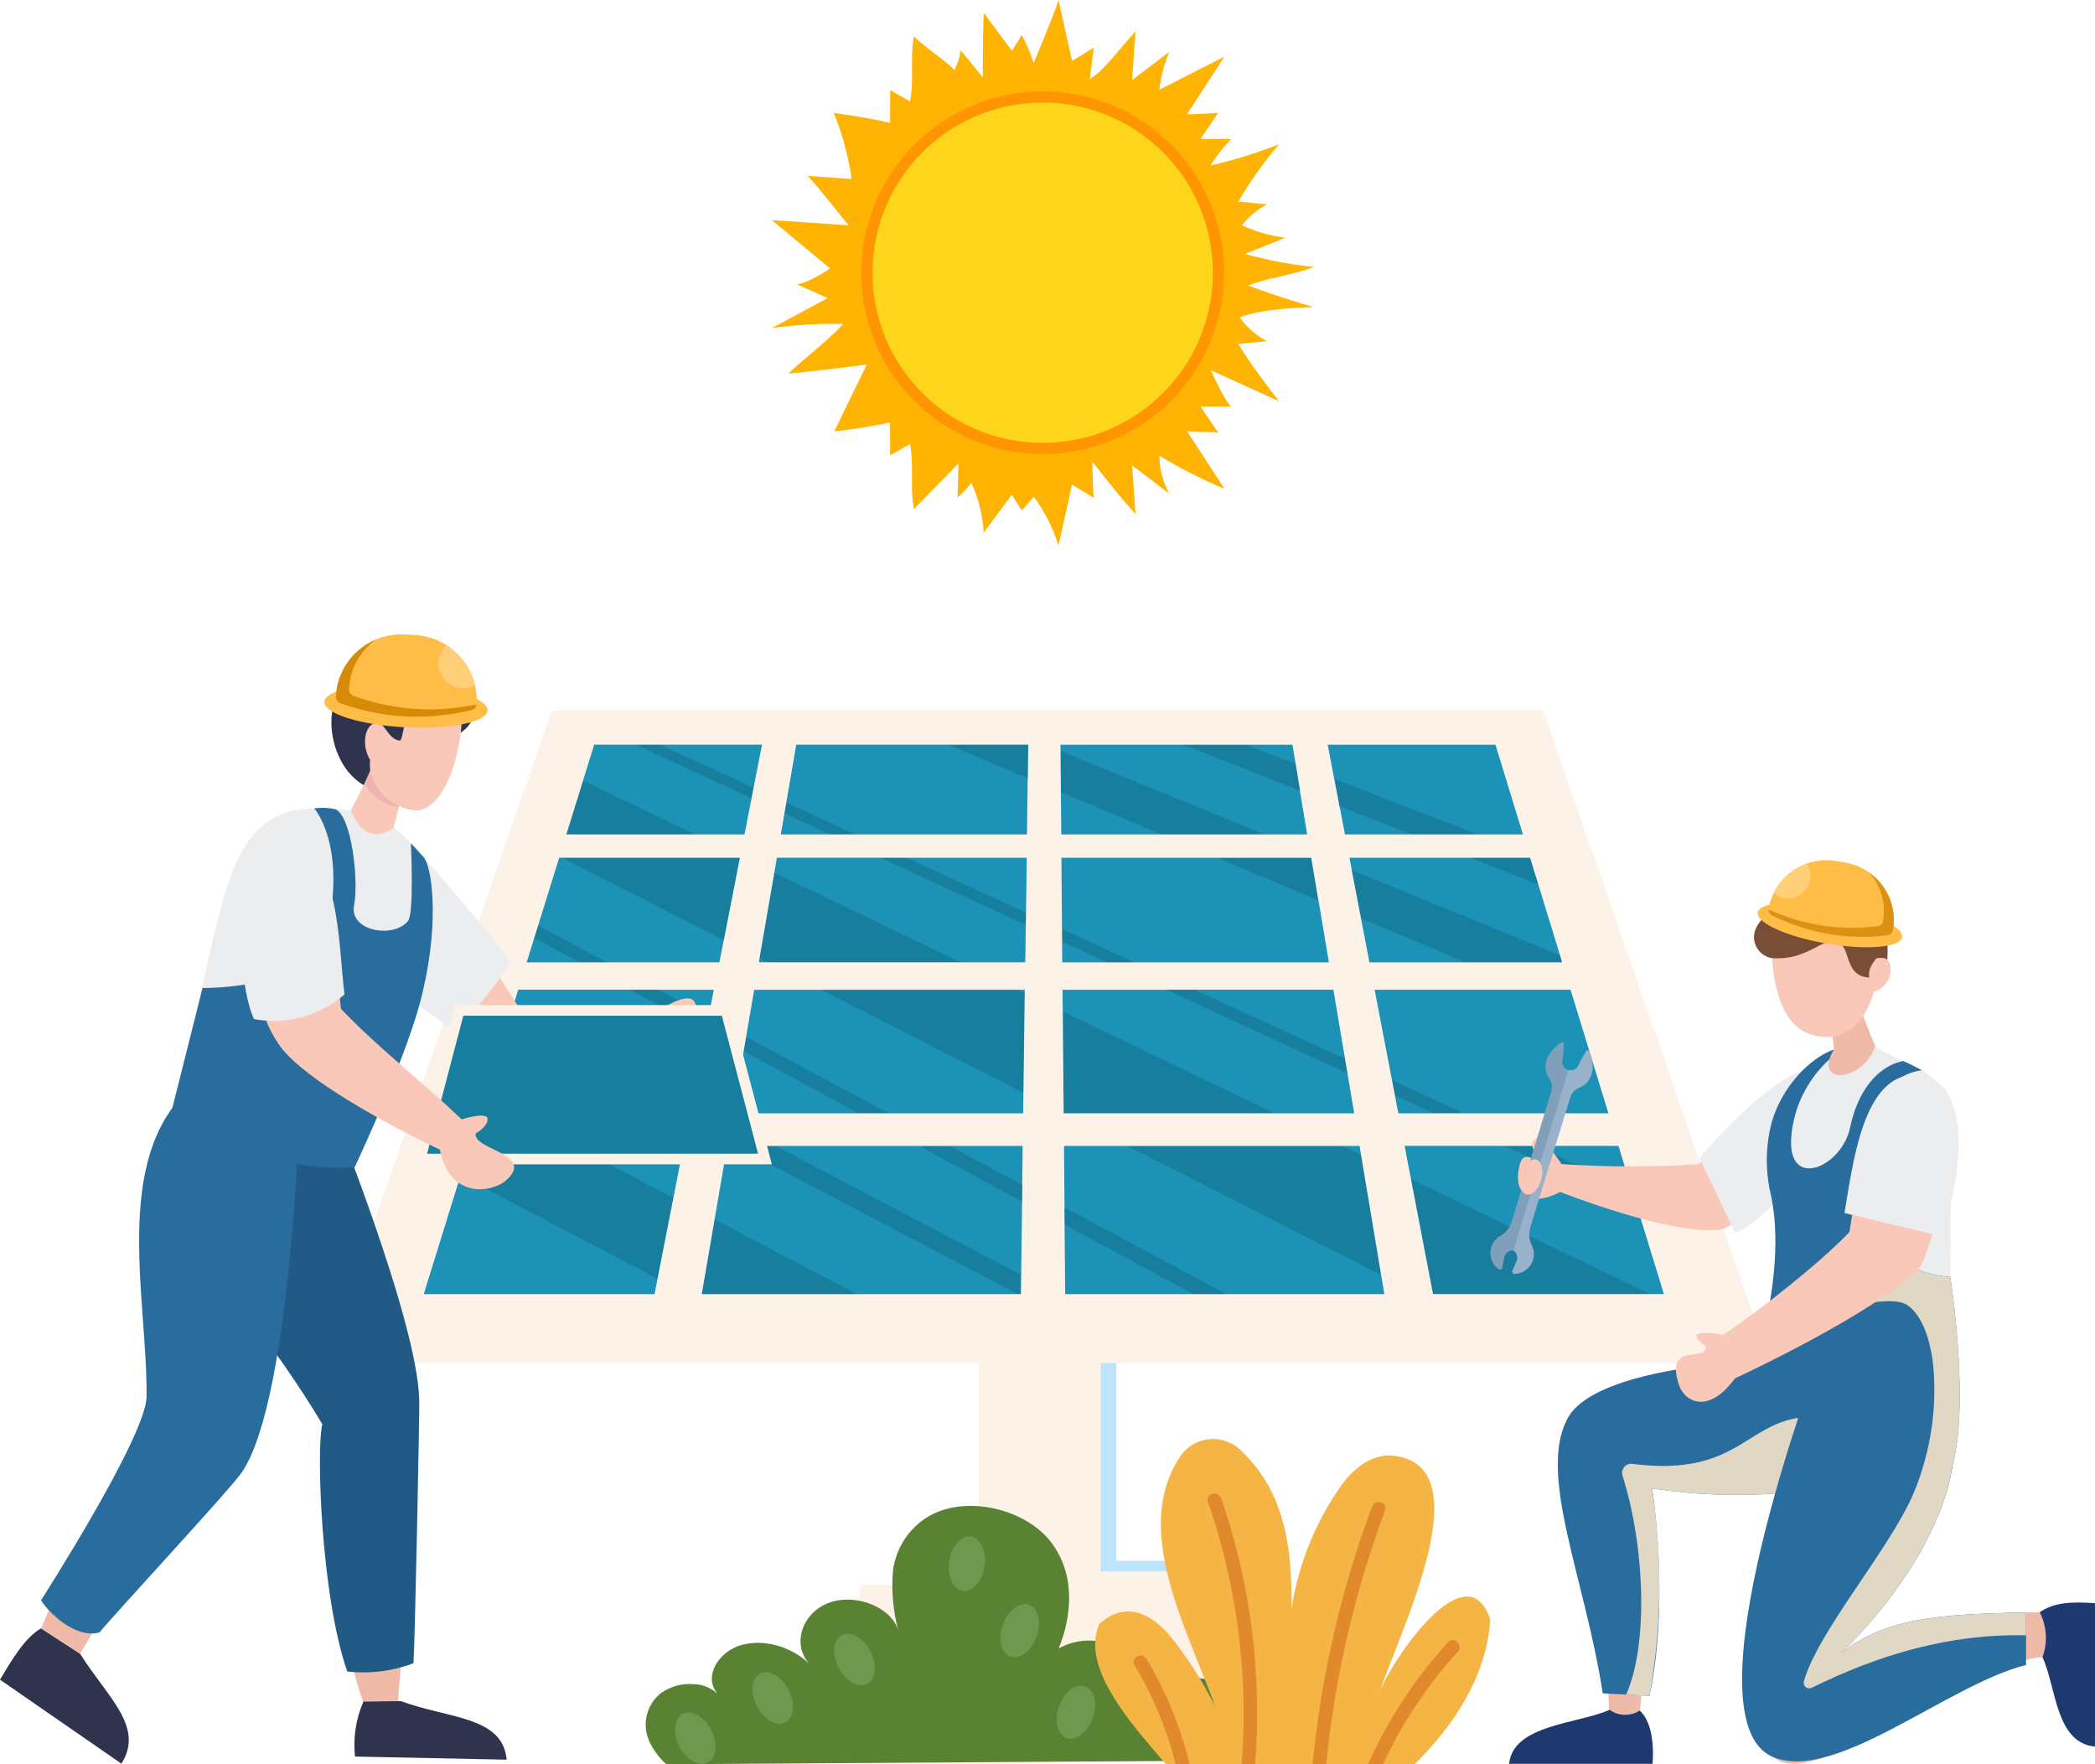 <svg id="ebM2wm08eyO1" xmlns="http://www.w3.org/2000/svg" xmlns:xlink="http://www.w3.org/1999/xlink" viewBox="0 0 190 160" shape-rendering="geometricPrecision" text-rendering="geometricPrecision">
<style><![CDATA[
#ebM2wm08eyO42_tk {animation: ebM2wm08eyO42_tk__tk 3000ms linear infinite normal forwards}@keyframes ebM2wm08eyO42_tk__tk { 0% {transform: translate(216.534px,224.004px) skewX(0deg) skewY(0deg)} 16.667% {transform: translate(216.534px,224.004px) skewX(5deg) skewY(0deg)} 33.333% {transform: translate(216.534px,224.004px) skewX(0deg) skewY(0deg)} 66.667% {transform: translate(216.534px,224.004px) skewX(0deg) skewY(0deg)} 83.333% {transform: translate(216.534px,224.004px) skewX(-5deg) skewY(0deg)} 100% {transform: translate(216.534px,224.004px) skewX(0deg) skewY(0deg)}} #ebM2wm08eyO42_ts {animation: ebM2wm08eyO42_ts__ts 3000ms linear infinite normal forwards}@keyframes ebM2wm08eyO42_ts__ts { 0% {transform: scale(1,1)} 33.333% {transform: scale(1,0.933)} 66.667% {transform: scale(1,0.933)} 100% {transform: scale(1,1)}} #ebM2wm08eyO57_tk {animation: ebM2wm08eyO57_tk__tk 3000ms linear infinite normal forwards}@keyframes ebM2wm08eyO57_tk__tk { 0% {transform: translate(120px,223.949px) skewX(0deg) skewY(0deg)} 33.333% {transform: translate(120px,223.949px) skewX(0deg) skewY(0deg)} 66.667% {transform: translate(120px,223.949px) skewX(-3deg) skewY(0deg)} 100% {transform: translate(120px,223.949px) skewX(0deg) skewY(0deg)}} #ebM2wm08eyO80_tk {animation: ebM2wm08eyO80_tk__tk 3000ms linear infinite normal forwards}@keyframes ebM2wm08eyO80_tk__tk { 0% {transform: translate(310px,223.587px) skewX(0deg) skewY(0deg)} 33.333% {transform: translate(310px,223.587px) skewX(3deg) skewY(0deg)} 66.667% {transform: translate(310px,223.587px) skewX(0deg) skewY(0deg)} 100% {transform: translate(310px,223.587px) skewX(0deg) skewY(0deg)}} #ebM2wm08eyO81_tr {animation: ebM2wm08eyO81_tr__tr 3000ms linear infinite normal forwards}@keyframes ebM2wm08eyO81_tr__tr { 0% {transform: translate(22.821px,33.824px) rotate(0deg)} 16.667% {transform: translate(22.821px,33.824px) rotate(0deg)} 50% {transform: translate(22.821px,33.824px) rotate(-10.772deg)} 83.333% {transform: translate(22.821px,33.824px) rotate(0deg)} 100% {transform: translate(22.821px,33.824px) rotate(0deg)}} #ebM2wm08eyO118_to {animation: ebM2wm08eyO118_to__to 3000ms linear infinite normal forwards}@keyframes ebM2wm08eyO118_to__to { 0% {transform: translate(214.562px,88.736px)} 50% {transform: translate(214.562px,92.736px)} 100% {transform: translate(214.562px,88.736px)}}
]]></style>
<g transform="translate(-120-64)"><g transform="translate(149.483 128.416)"><rect width="12.478" height="49.693" rx="0" ry="0" transform="translate(59.278 40.901)" fill="#fcf2e8"/><rect width="27.418" height="2.37" rx="0" ry="0" transform="translate(51.808 77.148)" fill="#fcf2e8"/><rect width="34.017" height="9.818" rx="0" ry="0" transform="translate(48.508 79.324)" fill="#fcf2e8"/><path d="M555.889,460.152v-2.176h-7.47v-36.246h-12.477v.949h11.064v36.246h7.47v2.175h3.3v1.853h1.414v-2.8Z" transform="translate(-476.664-380.828)" fill="#bce4ff"/><path d="M142.461,182.108h131.034L252.927,122.9h-89.9Z" transform="translate(-142.461-122.896)" fill="#fcf2e8"/><path d="M190.165,134.612l-18.09,54.553h122.111L276.1,134.612Z" transform="translate(-167.613-133.008)" fill="#1c92b7"/><path d="M831.938,220.6l6.16,2.426-.744-2.426Z" transform="translate(-728.068-207.227)" fill="#187e9e"/><path d="M749.974,168.387l.474,2.473l6.5,2.559h6.022Z" transform="translate(-658.453-162.16)" fill="#187e9e"/><path d="M659.082,145.691l10.59,4.171-.406-2.423-4.511-1.748Z" transform="translate(-581.253-142.571)" fill="#187e9e"/><path d="M419.153,184.1l-.167.971l4.134,1.909h2.316Z" transform="translate(-377.327-175.726)" fill="#187e9e"/><path d="M476.831,220.6l13.177,6.086.015-1.117-10.841-4.969Z" transform="translate(-426.459-207.227)" fill="#187e9e"/><path d="M852.393,411.533l12.053,5.568-.47-1.533-8.8-4.035Z" transform="translate(-745.442-372.027)" fill="#187e9e"/><path d="M784.764,368.088l.261,1.361l3.535,1.634h2.74Z" transform="translate(-688.001-334.529)" fill="#187e9e"/><path d="M648.855,308.053l16.427,7.587-.222-1.328-13.66-6.259Z" transform="translate(-572.567-282.711)" fill="#187e9e"/><path d="M549.553,257.569l14.96,6.91-.084-1.207-12.442-5.7Z" transform="translate(-488.224-239.136)" fill="#187e9e"/><path d="M329.494,145.691l10.494,4.847.186-.95-8.5-3.9Z" transform="translate(-301.318-142.571)" fill="#187e9e"/><path d="M499.985,411.533l9.357,5.058.02-1.524-6.6-3.534Z" transform="translate(-446.124-372.027)" fill="#187e9e"/><path d="M587.539,452.257l.014,1.561l11.676,6.309h3Z" transform="translate(-520.488-407.177)" fill="#187e9e"/><path d="M394.6,339.268l-.223,1.3l10.445,5.644h2.733Z" transform="translate(-356.425-309.653)" fill="#187e9e"/><path d="M268.7,265.484l-.352,1.135l4.091,2.21h2.507Z" transform="translate(-249.385-245.968)" fill="#187e9e"/><path d="M325.977,308.053l6.9,3.728.247-1.266-4.6-2.462Z" transform="translate(-298.331-282.711)" fill="#187e9e"/><path d="M760.5,228.8l.838,4.372l9.5,3.994h8.751l-.2-.64Z" transform="translate(-667.391-214.302)" fill="#187e9e"/><path d="M585.123,149.867l.033,3.73l9.122,3.836h9.349Z" transform="translate(-518.436-146.176)" fill="#187e9e"/><path d="M679.3,220.6l9.213,3.874-.649-3.874Z" transform="translate(-598.422-207.227)" fill="#187e9e"/><path d="M517.419,145.691l7.238,3.044.04-3.044Z" transform="translate(-460.932-142.571)" fill="#187e9e"/><path d="M440.976,308.053l18.377,9.362.12-9.04-.67-.322Z" transform="translate(-396.004-282.711)" fill="#187e9e"/><path d="M586.5,322.46l.081,9.239h19.119Z" transform="translate(-519.607-295.146)" fill="#187e9e"/><path d="M625.509,411.533l23.01,11.724-1.825-10.892-1.731-.832Z" transform="translate(-552.738-372.027)" fill="#187e9e"/><path d="M796.162,433.516l2,10.435h19.681Z" transform="translate(-697.682-391.001)" fill="#187e9e"/><path d="M405.309,230.478l-1.338,7.778.7.359h17.54Z" transform="translate(-364.575-215.754)" fill="#187e9e"/><path d="M285.03,220.6l14.675,7.477l1.461-7.477Z" transform="translate(-263.552-207.227)" fill="#187e9e"/><path d="M289.208,169.5l-1.514,4.878h11.65Z" transform="translate(-265.815-163.124)" fill="#187e9e"/><path d="M389.4,411.542l25.622,13.442h.282l.023-1.749-22.294-11.693Z" transform="translate(-352.201-372.035)" fill="#187e9e"/><path d="M251.88,321.8l15.084,7.911h1.515l.2-1.01-16.287-8.543Z" transform="translate(-235.396-293.158)" fill="#187e9e"/><path d="M223.982,414.225l17.869,9.373l1.434-7.344-8.983-4.713h-9.487Z" transform="translate(-211.701-372.035)" fill="#187e9e"/><path d="M369.22,467.059h14.07l-12.907-6.77Z" transform="translate(-335.059-414.11)" fill="#187e9e"/><path d="M235.6,381.6h2.936l-2.526-1.325Z" transform="translate(-221.568-345.05)" fill="#187e9e"/><path d="M194.661,156.781h5.076l-.48,2.463l3.379,1.81.736-4.273h24.564l-.006.324v0l3.423,1.648v0l-.02-1.972h9.413l-5.375-2.481h-4.051l-.017-1.883-3.289-1.52-.047,3.4h-24.167l.06-.357-3.242-1.654-.393,2.011h-10.2Zm22.525-11.971h10.914l-.081,6.086l3.289,1.52-.067-7.606h22.659l.649,3.876l3.86,1.621-.84-4.374-7.915-3.235h-18.435l-.034-3.837-3-1.258-.067,5.094h-15.544Zm40.384,1.123l-.215-1.123h10.979l-5.372-2.112h-6.014l-.49-2.561-3.574-1.407.665,3.968h-3.894Zm-36.464,25.013h6.642l-.047,3.531l3.813,2.042-.047-5.573h5.768l-5.8-2.954-.081-9.239v0l-3.423-1.648v0l-.141,10.887h-12.196ZM194.66,156.781h5.076l-.48,2.463l3.379,1.81.736-4.273h24.564l-.006.324v0l3.423,1.648v0l-.02-1.972h9.413L235.37,154.3h-4.05l-.017-1.883-3.289-1.52-.047,3.4h-24.167l.06-.357-3.242-1.654-.393,2.011h-10.2Zm26.446,14.165h6.642l-.047,3.531l3.813,2.042-.047-5.573h5.768l-5.8-2.954-.081-9.239v0l-3.423-1.648v0l-.141,10.887h-12.196Zm36.464-25.013l-.215-1.123h10.979l-5.372-2.112h-6.014l-.49-2.561-3.574-1.407.665,3.968h-3.894Zm-40.384-1.123h10.914l-.081,6.086l3.289,1.52-.067-7.606h22.659l.649,3.876l3.86,1.621-.84-4.374-7.915-3.235h-18.435l-.034-3.837-3-1.258-.067,5.094h-15.544Zm-22.525,11.971h5.076l-.48,2.463l3.379,1.81.736-4.273h24.564l-.006.324v0l3.423,1.648v0l-.02-1.972h9.413l-5.375-2.481h-4.051l-.017-1.883-3.289-1.52-.047,3.4h-24.167l.06-.357-3.242-1.654-.393,2.011h-10.2Zm26.446,14.165h6.642l-.047,3.531l3.813,2.042-.047-5.573h5.768l-5.8-2.954-.081-9.239v0l-3.423-1.648v0l-.141,10.887h-12.197Zm36.464-25.013l-.215-1.123h10.979l-5.372-2.112h-6.014l-.49-2.561-3.574-1.407.665,3.968h-3.894Zm-40.384-1.123h10.913l-.081,6.086l3.289,1.52-.067-7.606h22.659l.649,3.876l3.86,1.621-.84-4.374-7.915-3.235h-18.435l-.034-3.837-3-1.258-.067,5.094h-15.544Zm-22.525,11.971h5.076l-.48,2.463l3.379,1.81.736-4.273h24.564l-.006.324v0l3.423,1.648v0l-.02-1.972h9.413l-5.375-2.481h-4.052l-.017-1.883-3.289-1.52-.047,3.4h-24.167l.06-.357-3.242-1.654-.393,2.011h-10.2Zm26.446,14.165h6.642l-.047,3.531l3.813,2.042-.047-5.573h5.768l-5.8-2.954-.081-9.239v0l-3.423-1.648v0l-.141,10.887h-12.198Zm36.464-25.013l-.215-1.123h10.979l-5.372-2.112h-6.014l-.49-2.561-3.574-1.407.665,3.968h-3.894Zm-40.384-1.123h10.912l-.081,6.086l3.289,1.52-.067-7.606h22.659l.649,3.876l3.86,1.621-.84-4.374-7.915-3.235h-18.435l-.034-3.837-3-1.258-.067,5.094h-15.544Zm-22.525,11.971h5.076l-.48,2.463l3.379,1.81.736-4.273h24.564l-.006.324v0l3.423,1.648v0l-.02-1.972h9.413l-5.375-2.481h-4.053l-.017-1.883-3.289-1.52-.047,3.4h-24.167l.06-.357-3.242-1.654-.393,2.011h-10.2Zm26.446,14.165h6.642l-.047,3.531l3.813,2.042-.047-5.573h5.768l-5.8-2.954-.081-9.239v0l-3.423-1.648v0l-.141,10.887h-12.199Zm36.464-25.013l-.215-1.123h10.979l-5.372-2.112h-6.014l-.49-2.561-3.574-1.407.665,3.968h-3.894Zm-40.384-1.123h10.911l-.081,6.086l3.289,1.52-.067-7.606h22.659l.649,3.876l3.86,1.621-.84-4.374-7.915-3.235h-18.435l-.034-3.837-3-1.258-.067,5.094h-15.544Zm-22.525,11.971h5.076l-.48,2.463l3.379,1.81.736-4.273h24.564l-.006.324v0l3.423,1.648v0l-.02-1.972h9.413l-5.375-2.481h-4.054l-.017-1.883-3.289-1.52-.047,3.4h-24.167l.06-.357-3.242-1.654-.393,2.011h-10.2Zm26.446,14.165h6.642l-.047,3.531l3.813,2.042-.047-5.573h5.768l-5.8-2.954-.081-9.239v0l-3.423-1.648v0l-.141,10.887h-12.2Zm36.464-25.013l-.215-1.123h10.979l-5.372-2.112h-6.014l-.49-2.561-3.574-1.407.665,3.968h-3.894ZM217.19,144.81h10.91l-.081,6.086l3.289,1.52-.067-7.606h22.659l.649,3.876l3.86,1.621-.84-4.374-7.915-3.235h-18.435l-.034-3.837-3-1.258-.067,5.094h-15.544Zm-22.525,11.971h5.076l-.48,2.463l3.379,1.81.736-4.273h24.564l-.006.324v0l3.423,1.648v0l-.02-1.972h9.413l-5.375-2.481h-4.055l-.017-1.883-3.289-1.52-.047,3.4h-24.167l.06-.357-3.242-1.654-.393,2.011h-10.2Zm26.446,14.165h6.642l-.047,3.531l3.813,2.042-.047-5.573h5.768l-5.8-2.954-.081-9.239v0l-3.423-1.648v0l-.141,10.887h-12.201Zm36.464-25.013l-.215-1.123h10.979l-5.372-2.112h-6.014l-.49-2.561-3.574-1.407.665,3.968h-3.894Zm-40.384-1.123h10.909l-.081,6.086l3.289,1.52-.067-7.606h22.659l.649,3.876l3.86,1.621-.84-4.374-7.915-3.235h-18.435l-.034-3.837-3-1.258-.067,5.094h-15.544Zm-22.525,11.971h5.076l-.48,2.463l3.379,1.81.736-4.273h24.564l-.006.324v0l3.423,1.648v0l-.02-1.972h9.413l-5.375-2.481h-4.056l-.017-1.883-3.289-1.52-.047,3.4h-24.167l.06-.357-3.242-1.654-.393,2.011h-10.2Zm26.446,14.165h6.642l-.047,3.531l3.813,2.042-.047-5.573h5.768l-5.8-2.954-.081-9.239v0l-3.423-1.648v0l-.141,10.887h-12.202Zm36.464-25.013l-.215-1.123h10.979l-5.372-2.112h-6.014l-.49-2.561-3.574-1.407.665,3.968h-3.894Zm-40.384-1.123h10.908l-.081,6.086l3.289,1.52-.067-7.606h22.659l.649,3.876l3.86,1.621-.84-4.374-7.915-3.235h-18.435l-.034-3.837-3-1.258-.067,5.094h-15.544Zm-22.525,11.971h5.076l-.48,2.463l3.379,1.81.736-4.273h24.564l-.006.324v0l3.423,1.648v0l-.02-1.972h9.413l-5.375-2.481h-4.057l-.017-1.883-3.289-1.52-.047,3.4h-24.167l.06-.357-3.242-1.654-.393,2.011h-10.2Zm26.446,14.165h6.642l-.047,3.531l3.813,2.042-.047-5.573h5.768l-5.8-2.954-.081-9.239v0l-3.423-1.648v0l-.141,10.887h-12.203Zm36.464-25.013l-.215-1.123h10.979l-5.372-2.112h-6.014l-.49-2.561-3.574-1.407.665,3.968h-3.894Zm-40.384-1.123h10.907l-.081,6.086l3.289,1.52-.067-7.606h22.659l.649,3.876l3.86,1.621-.84-4.374-7.915-3.235h-18.435l-.034-3.837-3-1.258-.067,5.094h-15.544Zm-22.525,11.971h5.076l-.48,2.463l3.379,1.81.736-4.273h24.564l-.006.324v0l3.423,1.648v0l-.02-1.972h9.413l-5.375-2.481h-4.058l-.017-1.883-3.289-1.52-.047,3.4h-24.167l.06-.357-3.242-1.654-.393,2.011h-10.2Zm26.446,14.165h6.642l-.047,3.531l3.813,2.042-.047-5.573h5.768l-5.8-2.954-.081-9.239v0l-3.423-1.648v0l-.141,10.887h-12.204Zm36.464-25.013l-.215-1.123h10.979l-5.372-2.112h-6.014l-.49-2.561-3.574-1.407.665,3.968h-3.894Zm-40.384-1.123h10.906l-.081,6.086l3.289,1.52-.067-7.606h22.659l.649,3.876l3.86,1.621-.84-4.374-7.915-3.235h-18.435l-.034-3.837-3-1.258-.067,5.094h-15.544Zm-22.525,11.971h5.076l-.48,2.463l3.379,1.81.736-4.273h24.564l-.006.324v0l3.423,1.648v0l-.02-1.972h9.413l-5.375-2.481h-4.059l-.017-1.883-3.289-1.52-.047,3.4h-24.167l.06-.357-3.242-1.654-.393,2.011h-10.2Zm26.446,14.165h6.642l-.047,3.531l3.813,2.042-.047-5.573h5.768l-5.8-2.954-.081-9.239v0l-3.423-1.648v0l-.141,10.887h-12.205Zm36.464-25.013l-.215-1.123h10.979l-5.372-2.112h-6.014l-.49-2.561-3.574-1.407.665,3.968h-3.894Zm-40.384-1.123h10.905l-.081,6.086l3.289,1.52-.067-7.606h22.659l.649,3.876l3.86,1.621-.84-4.374-7.915-3.235h-18.435l-.034-3.837-3-1.258-.067,5.094h-15.544ZM194.67,156.781h5.076l-.48,2.463l3.379,1.81.736-4.273h24.564l-.006.324v0l3.423,1.648v0l-.02-1.972h9.413L235.38,154.3h-4.06l-.017-1.883-3.289-1.52-.047,3.4h-24.167l.06-.357-3.242-1.654-.393,2.011h-10.2Zm26.446,14.165h6.642l-.047,3.531l3.813,2.042-.047-5.573h5.768l-5.8-2.954-.081-9.239v0l-3.423-1.648v0l-.141,10.887h-12.206Zm36.464-25.013l-.215-1.123h10.979l-5.372-2.112h-6.014l-.49-2.561-3.574-1.407.665,3.968h-3.894Zm-40.384-1.123h10.904l-.081,6.086l3.289,1.52-.067-7.606h22.659l.649,3.876l3.86,1.621-.84-4.374-7.915-3.235h-18.435l-.034-3.837-3-1.258-.067,5.094h-15.544Zm-22.525,11.971h5.076l-.48,2.463l3.379,1.81.736-4.273h24.564l-.006.324v0l3.423,1.648v0l-.02-1.972h9.413l-5.375-2.481h-4.061l-.017-1.883-3.289-1.52-.047,3.4h-24.167l.06-.357-3.242-1.654-.393,2.011h-10.2Zm26.446,14.165h6.642l-.047,3.531l3.813,2.042-.047-5.573h5.768l-5.8-2.954-.081-9.239v0l-3.423-1.648v0l-.141,10.887h-12.207Zm36.464-25.013l-.215-1.123h10.979l-5.372-2.112h-6.014l-.49-2.561-3.574-1.407.665,3.968h-3.894Zm-40.384-1.123h10.903l-.081,6.086l3.289,1.52-.067-7.606h22.659l.649,3.876l3.86,1.621-.84-4.374-7.915-3.235h-18.435l-.034-3.837-3-1.258-.067,5.094h-15.544Zm-19.441,22.171l7.555,3.965h15.806l-5.513-2.954h-14.15l1.193-6.938-3.379-1.81Zm0,0l7.555,3.965h15.806l-5.513-2.954h-14.15l1.193-6.938-3.379-1.81Zm0,0l7.555,3.965h15.806l-5.513-2.954h-14.15l1.193-6.938-3.379-1.81Zm-29.379,20.865h123.215l-18.255-55.052h-86.715l-8.009,24.155-.538,1.624-2.163,6.523-2.288,6.9Zm13.606-31.065h17.765l-.48,2.463-1.512,7.737-.2,1.01h-19.056l.41-1.325l2.043-6.586.51-1.642Zm72.578-8.094l.941,5.613h-24.182l-.017-1.883-.067-7.606h22.664Zm3.235,19.305h-26.355l-.081-9.239-.02-1.972h24.568Zm-30,0h-26.352l1.193-6.938.736-4.273h24.564l-.006.324Zm-42.1-23.181h16.391l-1.461,7.478-.393,2.011h-17.488Zm18.393-10.252l-1.589,8.14h-16.157l2.526-8.14Zm1.351,10.252h22.66l-.081,6.086-.047,3.4h-24.172l.06-.357Zm22.8-10.252l-.04,3.046-.067,5.094h-22.338l1.4-8.14Zm24.655,4.172l.665,3.968h-22.33l-.034-3.837-.04-4.3h21.04ZM273.1,142.7h-16.151l-.49-2.561-1.068-5.579h15.215Zm3.558,11.6h-17.481l-.766-3.992-.84-4.374-.215-1.123h16.394Zm-14.291,16.647h19.394l4.122,13.442h-20.94Zm-.568-2.954l-2.15-11.211h17.768l3.437,11.211Zm-30.215,16.4l-.118-13.442h26.815l2.251,13.442Zm-32.96,0l1.162-6.77l1.149-6.672h26.812l-.047,3.531-.108,8.162-.024,1.749Zm-4.283,0h-20.931l3.336-10.759.833-2.683h19.391l-.92,4.713L194.615,183Zm3.4-17.407l7.555,3.965h15.806l-5.513-2.954h-14.15l1.193-6.938-3.379-1.81Zm0,0l7.555,3.965h15.806l-5.513-2.954h-14.15l1.193-6.938-3.379-1.81Zm33.595-10.2l.017,1.972.084,9.239-.081-9.239Zm-3.551,11.211l.144-10.887v-.324l-.006.324Zm-30.044-1.01l7.555,3.965h15.806l-5.513-2.954h-14.15l1.193-6.938-3.379-1.81Zm19.441-22.171h10.918l-.081,6.086l3.289,1.52-.067-7.606h22.659l.649,3.876l3.86,1.621-.84-4.374-7.915-3.235h-18.435l-.034-3.837-3-1.258-.067,5.094h-15.544Zm40.384,1.123l-.215-1.123h10.979l-5.372-2.112h-6.014l-.49-2.561-3.574-1.407.665,3.968h-3.894Zm-36.464,25.013h6.642l-.047,3.531l3.813,2.042-.047-5.573h5.768l-5.8-2.954-.081-9.239v0l-3.423-1.648v0l-.141,10.887h-12.192Zm-26.446-14.165h5.076l-.48,2.463l3.379,1.81.736-4.273h24.564l-.006.324v0l3.423,1.648v0l-.02-1.972h9.413l-5.375-2.481h-4.046l-.017-1.883-3.289-1.52-.047,3.4h-24.167l.06-.357-3.242-1.654-.393,2.011h-10.2Zm22.525-11.971h10.919l-.081,6.086l3.289,1.52-.067-7.606h22.659l.649,3.876l3.86,1.621-.84-4.374-7.915-3.235h-18.435l-.034-3.837-3-1.258-.067,5.094h-15.544Zm40.384,1.123l-.215-1.123h10.979l-5.372-2.112h-6.014l-.49-2.561-3.574-1.407.665,3.968h-3.894Zm-36.464,25.013h6.642l-.047,3.531l3.813,2.042-.047-5.573h5.768l-5.8-2.954-.081-9.239v0l-3.423-1.648v0l-.141,10.887h-12.191Zm-26.446-14.165h5.076l-.48,2.463l3.379,1.81.736-4.273h24.564l-.006.324v0l3.423,1.648v0l-.02-1.972h9.413l-5.375-2.481h-4.045l-.017-1.883-3.289-1.52-.047,3.4h-24.167l.06-.357-3.242-1.654-.393,2.011h-10.2Zm22.525-11.971h10.92l-.081,6.086l3.289,1.52-.067-7.606h22.659l.649,3.876l3.86,1.621-.84-4.374-7.915-3.235h-18.435l-.034-3.837-3-1.258-.067,5.094h-15.544Zm40.384,1.123l-.215-1.123h10.979l-5.372-2.112h-6.014l-.49-2.561-3.574-1.407.665,3.968h-3.894ZM221.1,170.952h6.642l-.047,3.531l3.813,2.042-.047-5.573h5.768l-5.8-2.954-.081-9.239v0l-3.423-1.648v0l-.141,10.887h-12.19Zm-26.446-14.165h5.076l-.48,2.463l3.379,1.81.736-4.273h24.564l-.006.324v0l3.423,1.648v0l-.02-1.972h9.413l-5.375-2.481h-4.044l-.017-1.883-3.289-1.52-.047,3.4h-24.167l.06-.357-3.242-1.654-.393,2.011h-10.2Zm22.525-11.971h10.921l-.081,6.086l3.289,1.52-.067-7.606h22.659l.649,3.876l3.86,1.621-.84-4.374-7.915-3.235h-18.435l-.034-3.837-3-1.258-.067,5.094h-15.544Zm40.384,1.123l-.215-1.123h10.979l-5.372-2.112h-6.014l-.49-2.561-3.574-1.407.665,3.968h-3.894Zm-36.464,25.013h6.642l-.047,3.531l3.813,2.042-.047-5.573h5.768l-5.8-2.954-.081-9.239v0l-3.423-1.648v0l-.141,10.887h-12.189Zm-26.446-14.165h5.076l-.48,2.463l3.379,1.81.736-4.273h24.564l-.006.324v0l3.423,1.648v0l-.02-1.972h9.413l-5.375-2.481h-4.043l-.017-1.883-3.289-1.52-.047,3.4h-24.167l.06-.357-3.242-1.654-.393,2.011h-10.2Zm22.525-11.971h10.922l-.081,6.086l3.289,1.52-.067-7.606h22.659l.649,3.876l3.86,1.621-.84-4.374-7.915-3.235h-18.435l-.034-3.837-3-1.258-.067,5.094h-15.544Zm40.384,1.123l-.215-1.123h10.979l-5.372-2.112h-6.014l-.49-2.561-3.574-1.407.665,3.968h-3.894Zm-36.464,25.013h6.642l-.047,3.531l3.813,2.042-.047-5.573h5.768l-5.8-2.954-.081-9.239v0l-3.423-1.648v0l-.141,10.887h-12.188Zm-26.446-14.165h5.076l-.48,2.463l3.379,1.81.736-4.273h24.564l-.006.324v0l3.423,1.648v0l-.02-1.972h9.413l-5.375-2.481h-4.042l-.017-1.883-3.289-1.52-.047,3.4h-24.167l.06-.357-3.242-1.654-.393,2.011h-10.2Zm22.525-11.971h10.923l-.081,6.086l3.289,1.52-.067-7.606h22.659l.649,3.876l3.86,1.621-.84-4.374-7.915-3.235h-18.435l-.034-3.837-3-1.258-.067,5.094h-15.544Zm40.384,1.123l-.215-1.123h10.979l-5.372-2.112h-6.014l-.49-2.561-3.574-1.407.665,3.968h-3.894Zm-36.464,25.013h6.642l-.047,3.531l3.813,2.042-.047-5.573h5.768l-5.8-2.954-.081-9.239v0l-3.423-1.648v0l-.141,10.887h-12.187Zm-26.446-14.165h5.076l-.48,2.463l3.379,1.81.736-4.273h24.564l-.006.324v0l3.423,1.648v0l-.02-1.972h9.413l-5.375-2.481h-4.041l-.017-1.883-3.289-1.52-.047,3.4h-24.167l.06-.357-3.242-1.654-.393,2.011h-10.2Zm22.525-11.971h10.924l-.081,6.086l3.289,1.52-.067-7.606h22.659l.649,3.876l3.86,1.621-.84-4.374-7.915-3.235h-18.435l-.034-3.837-3-1.258-.067,5.094h-15.544Zm40.384,1.123l-.215-1.123h10.979l-5.372-2.112h-6.014l-.49-2.561-3.574-1.407.665,3.968h-3.894Zm-36.464,25.013h6.642l-.047,3.531l3.813,2.042-.047-5.573h5.768l-5.8-2.954-.081-9.239v0l-3.423-1.648v0l-.141,10.887h-12.186ZM194.65,156.787h5.076l-.48,2.463l3.379,1.81.736-4.273h24.564l-.006.324v0l3.423,1.648v0l-.02-1.972h9.413l-5.375-2.481h-4.04l-.017-1.883-3.289-1.52-.047,3.4h-24.167l.06-.357-3.242-1.654-.393,2.011h-10.2Zm22.525-11.971h10.925l-.081,6.086l3.289,1.52-.067-7.606h22.659l.649,3.876l3.86,1.621-.84-4.374-7.915-3.235h-18.435l-.034-3.837-3-1.258-.067,5.094h-15.544Zm40.384,1.123l-.215-1.123h10.979l-5.372-2.112h-6.014l-.49-2.561-3.574-1.407.665,3.968h-3.894Zm-36.464,25.013h6.642l-.047,3.531l3.813,2.042-.047-5.573h5.768l-5.8-2.954-.081-9.239v0l-3.423-1.648v0l-.141,10.887h-12.185Zm-26.446-14.165h5.076l-.48,2.463l3.379,1.81.736-4.273h24.564l-.006.324v0l3.423,1.648v0l-.02-1.972h9.413l-5.375-2.481h-4.039l-.017-1.883-3.289-1.52-.047,3.4h-24.167l.06-.357-3.242-1.654-.393,2.011h-10.2Zm22.525-11.971h10.926l-.081,6.086l3.289,1.52-.067-7.606h22.659l.649,3.876l3.86,1.621-.84-4.374-7.915-3.235h-18.435l-.034-3.837-3-1.258-.067,5.094h-15.544Zm40.384,1.123l-.215-1.123h10.979l-5.372-2.112h-6.014l-.49-2.561-3.574-1.407.665,3.968h-3.894Zm-36.464,25.013h6.642l-.047,3.531l3.813,2.042-.047-5.573h5.768l-5.8-2.954-.081-9.239v0l-3.423-1.648v0l-.141,10.887h-12.184Zm-26.446-14.165h5.076l-.48,2.463l3.379,1.81.736-4.273h24.564l-.006.324v0l3.423,1.648v0l-.02-1.972h9.413l-5.375-2.481h-4.038l-.017-1.883-3.289-1.52-.047,3.4h-24.167l.06-.357-3.242-1.654-.393,2.011h-10.2Zm22.525-11.971h10.927l-.081,6.086l3.289,1.52-.067-7.606h22.659l.649,3.876l3.86,1.621-.84-4.374-7.915-3.235h-18.435l-.034-3.837-3-1.258-.067,5.094h-15.544Zm40.384,1.123l-.215-1.123h10.979l-5.372-2.112h-6.014l-.49-2.561-3.574-1.407.665,3.968h-3.894Zm-36.464,25.013h6.642l-.047,3.531l3.813,2.042-.047-5.573h5.768l-5.8-2.954-.081-9.239v0l-3.423-1.648v0l-.141,10.887h-12.183Zm-26.446-14.165h5.076l-.48,2.463l3.379,1.81.736-4.273h24.564l-.006.324v0l3.423,1.648v0l-.02-1.972h9.413l-5.375-2.481h-4.037l-.017-1.883-3.289-1.52-.047,3.4h-24.167l.06-.357-3.242-1.654-.393,2.011h-10.2Zm22.525-11.971h10.928l-.081,6.086l3.289,1.52-.067-7.606h22.659l.649,3.876l3.86,1.621-.84-4.374-7.915-3.235h-18.435l-.034-3.837-3-1.258-.067,5.094h-15.544Zm40.384,1.123l-.215-1.123h10.979l-5.372-2.112h-6.014l-.49-2.561-3.574-1.407.665,3.968h-3.894Zm-36.464,25.013h6.642l-.047,3.531l3.813,2.042-.047-5.573h5.768l-5.8-2.954-.081-9.239v0l-3.423-1.648v0l-.141,10.887h-12.182Zm-26.446-14.165h5.076l-.48,2.463l3.379,1.81.736-4.273h24.564l-.006.324v0l3.423,1.648v0l-.02-1.972h9.413l-5.375-2.481h-4.036l-.017-1.883-3.289-1.52-.047,3.4h-24.167l.06-.357-3.242-1.654-.393,2.011h-10.2Zm22.525-11.971h10.929l-.081,6.086l3.289,1.52-.067-7.606h22.659l.649,3.876l3.86,1.621-.84-4.374-7.915-3.235h-18.435l-.034-3.837-3-1.258-.067,5.094h-15.544Zm40.384,1.123l-.215-1.123h10.979l-5.372-2.112h-6.014l-.49-2.561-3.574-1.407.665,3.968h-3.894Zm-36.464,25.013h6.642l-.047,3.531l3.813,2.042-.047-5.573h5.768l-5.8-2.954-.081-9.239v0l-3.423-1.648v0l-.141,10.887h-12.181Zm-26.446-14.165h5.076l-.48,2.463l3.379,1.81.736-4.273h24.564l-.006.324v0l3.423,1.648v0l-.02-1.972h9.413l-5.375-2.481h-4.035l-.017-1.883-3.289-1.52-.047,3.4h-24.167l.06-.357-3.242-1.654-.393,2.011h-10.2Zm22.525-11.971h10.93l-.081,6.086l3.289,1.52-.067-7.606h22.659l.649,3.876l3.86,1.621-.84-4.374-7.915-3.235h-18.435l-.034-3.837-3-1.258-.067,5.094h-15.544Zm40.384,1.123l-.215-1.123h10.979l-5.372-2.112h-6.014l-.49-2.561-3.574-1.407.665,3.968h-3.894ZM221.09,170.952h6.642l-.047,3.531l3.813,2.042-.047-5.573h5.768l-5.8-2.954-.081-9.239v0l-3.423-1.648v0l-.141,10.887h-12.18Zm-26.446-14.165h5.076l-.48,2.463l3.379,1.81.736-4.273h24.564l-.006.324v0l3.423,1.648v0l-.02-1.972h9.413l-5.375-2.481h-4.034l-.017-1.883-3.289-1.52-.047,3.4h-24.167l.06-.357-3.242-1.654-.393,2.011h-10.2Z" transform="translate(-164.464-131.439)" fill="#fcf2e8"/></g><g id="ebM2wm08eyO42_tk" transform="translate(216.534,224.004) skewX(0) skewY(0)"><g id="ebM2wm08eyO42_ts" transform="scale(1,1)"><g transform="translate(-204.246,-214.541)"><g transform="translate(166.272 191.103)"><path d="M412.56,643.187c.364.801.893,1.517,1.552,2.1l52.924-.348c.128-.206.24-.423.334-.647.473-1.126.48-2.393.022-3.524-.202-.505-.49-.971-.852-1.377-.3-.342-.645-.641-1.027-.889-.639-.41-1.347-.702-2.089-.863-.381-.088-.769-.146-1.159-.174-1.399-.115-2.805.113-4.095.665-.819.342-1.549.868-2.133,1.536.586-.67.864-1.556.764-2.441s-.567-1.687-1.288-2.209c-1.738-1.176-3.993-1.265-5.818-.229c1.311-3.237,1.466-6.986-.832-9.815s-7.559-4.166-10.993-2.154c-1.783,1.071-2.968,2.908-3.209,4.973-.147,1.815.022,3.642.5,5.4-.569-2.076-3.767-3.445-6.24-2.57-2.522.891-3.453,3.826-1.828,5.564-.388-.373-.82-.697-1.287-.965-.665-.387-1.389-.663-2.143-.818-.452-.091-.912-.134-1.373-.128-.422.009-.841.065-1.251.166-2.229.561-3.612,2.961-2.267,4.46.014.018.029.036.045.052-.014-.016-.031-.033-.048-.049v0c-.574-.533-1.318-.845-2.1-.882-.009.001-.017.001-.026,0-1.063-.097-2.126.187-3,.8-1.329,1.034-1.774,2.845-1.074,4.377" transform="translate(-412.241-621.849)" fill="#5a8233"/><path d="M582.417,698.032c-.472,1.293-.172,2.591.671,2.9s1.908-.49,2.38-1.783.172-2.59-.671-2.9-1.908.491-2.38,1.784" transform="translate(-544.93-679.878)" fill="#71964d"/><path d="M559.21,664.327c-.472,1.293-.172,2.591.671,2.9s1.908-.49,2.38-1.784.172-2.59-.671-2.9-1.908.491-2.38,1.784" transform="translate(-526.811-653.566)" fill="#71964d"/><path d="M537.613,636.732c-.213,1.36.332,2.575,1.218,2.714s1.777-.851,1.991-2.21-.332-2.575-1.219-2.714-1.777.851-1.99,2.21" transform="translate(-510.088-631.732)" fill="#71964d"/><path d="M490.606,677.857c.635,1.221,1.795,1.876,2.59,1.462s.926-1.74.292-2.961-1.794-1.876-2.59-1.462-.927,1.74-.292,2.961" transform="translate(-473.11-663.164)" fill="#71964d"/><path d="M456.779,693.723c.635,1.221,1.794,1.876,2.59,1.462s.926-1.74.292-2.961-1.794-1.876-2.59-1.462-.926,1.74-.292,2.961" transform="translate(-446.699-675.55)" fill="#71964d"/><path d="M424.744,710.379c.635,1.221,1.794,1.876,2.59,1.462s.926-1.74.292-2.961-1.794-1.875-2.59-1.461-.926,1.739-.292,2.961" transform="translate(-421.688-688.553)" fill="#71964d"/></g><g transform="translate(207.034 185.044)"><path d="M598.148,608.407c-.038,3.634,3.753,7.841,6.42,10.933h22.551c3.618-3.521,6.578-8.153,6.864-13.145-2.2-6.373-8.992,3.841-10.064,6.622c2.091-6,9.274-20.5,1.332-21.449-2.321-.278-4.088,1.678-4.833,2.765-2.327,3.317-3.854,7.127-4.464,11.133.072-5.407-.545-10.486-4.453-14.244-.734-.806-1.794-1.237-2.882-1.17s-2.088.623-2.718,1.512c-3.223,4.756-1.516,10.749.62,16.317.869,2.261,1.809,4.447,2.52,6.456-1.177-2.416-2.642-4.681-4.363-6.746-1.775-1.866-3.881-2.784-6.157-.771-.241.565-.367,1.173-.369,1.787" transform="translate(-598.148-589.849)" fill="#f5b545"/><path d="M688.082,639.717h1.241c.776-7.871,2.57-15.608,5.337-23.017.282-.749-.918-1.068-1.192-.331-2.8,7.516-4.611,15.365-5.386,23.349" transform="translate(-668.363-610.225)" fill="#e0892d"/><path d="M711.049,684.218h1.361c1.718-3.729,4.003-7.169,6.773-10.2.534-.587-.339-1.46-.876-.873-2.996,3.278-5.447,7.015-7.259,11.069" transform="translate(-686.294-654.726)" fill="#e0892d"/><path d="M647.754,628.083c.219,2.942.21,5.897-.026,8.838h1.226c.026-.342.053-.685.072-1.027q.169-2.8.071-5.609c-.191-5.959-1.279-11.856-3.227-17.491-.263-.749-1.455-.425-1.2.331c1.678,4.83,2.714,9.859,3.08,14.959" transform="translate(-634.444-607.429)" fill="#e0892d"/><path d="M614.111,680.252c1.686,2.777,2.94,5.794,3.72,8.947h1.269c-.8-3.375-2.124-6.605-3.923-9.571-.414-.677-1.482-.057-1.068.625" transform="translate(-610.538-659.707)" fill="#e0892d"/></g></g></g></g><g id="ebM2wm08eyO57_tk" transform="translate(120,223.949) skewX(0) skewY(0)"><g transform="translate(0,-102.415)"><path d="M117.494,660.47c2.492,3.962,5.876,6.637,3.753,9.975l-11.01-7.616c.872-1.435,2.162-3.771,3.72-4.655Z" transform="translate(-110.237-568.03)" fill="#30334d"/><path d="M132.514,637.847L130.95,641.5l3.537,2.3l3.118-5.179Z" transform="translate(-127.23-551.354)" fill="#f0baa8"/><path d="M337.4,282.491c0,0-9.077,1.037-12.712.608-1.878-.394-3.61-1.304-5-2.627-2.672-2.269-4.772-5.251-4.669-5.8l.64-10.746c1.494,1.491,9.049,13.659,9.666,14.553c1.739-.107,9.405,2.864,9.656,2.513.32-.927.855-1.765,1.561-2.446.782-.514.5.749.82.549.353-.221,3.39-2.392,3.911-1.067c1.154,2.95-3.869,4.458-3.869,4.458" transform="translate(-278.231-244.594)" fill="#f9c8b8"/><path d="M318.083,270.445c-1.219,2.387-3.987,5.169-4.754,6.663-2.672-2.268-6.254-4.094-6.151-4.64l1.48-13.124c1.494,1.491,6.685,7.554,9.424,11.1" transform="translate(-271.806-240.832)" fill="#ebedef"/><path d="M217.724,416.108c-.22,2.441-.251,4.895-.093,7.34.431,5.552,1.87,13.975,3.847,19.09l2.741-.791c0,0,1.292-15.053,1.8-22.722.135-1.947.2-3.676.161-4.964-.2-7.356-8.119-26.831-8.629-28.092l-.02-.048-.007-.018-11.524.509c-3.338,15.307,4.731,17.384,11.726,29.7" transform="translate(-188.161-344.658)" fill="#f0baa8"/><path d="M209.826,405.6c2.723,3.392,5.214,6.962,7.458,10.688-.559,2.016-.148,15.527,2.256,22.424c2.033.236,4.093-.019,6.007-.743.135-1.947.559-22.625.52-23.913-.2-7.356-8.119-26.831-8.629-28.093l-.02-.048-.007-.018-11.525.511c-2.108,9.657.2,14.118,3.941,19.191" transform="translate(-188.048-344.658)" fill="#215b85"/><path d="M130.95,431.4c.644,1.046,3.088,3.53,5.313,2.911.982-1.27,11.758-12.873,12.876-14.483c4.65-6.7,5.367-34.974,5.367-34.974l-9.664.11-.4.006c-7.1,6.522-3.832,19.083-3.92,27.959-.036,3.622-9.572,18.47-9.572,18.47" transform="translate(-127.23-343.801)" fill="#296d9e"/><path d="M200.958,270.247c-.121.51-.025,1.047.263,1.484.157.239.368.438.615.581c2.313,1.34,11.41,3.641,13.55,4.087.836.173,4.26-8.142,6.584-13.617c1.472-3.462,4.306-12.884-1.664-16.882l-3.811-1.552c-4.73-.589-7.766-.306-10.113,4.016-2.287,4.212-4.579,18.258-5.424,21.884" transform="translate(-184.623-228.339)" fill="#ebedef"/><path d="M293.384,694.912c4.394,1.614,9.239,1.371,9.6,5.31l-13.755-.281c-.182-1.698.081-3.414.761-4.98Z" transform="translate(-257.033-598.169)" fill="#30334d"/><path d="M283.665,181.525c-1.733-.135-2.663.388-4.283-1.287-2.465-2.549-2.939-8.754,1.983-9.523.466-.705,1.349-1.007,2.149-.735c1.141.189,2.037,1.074,3.5,1.624s3.043-.518,3.47,2.09-2.3,3.393-4.279,3.808-2.183,2.407-2.538,4.023" transform="translate(-247.52-167.464)" fill="#30334d"/><path d="M287.369,228.621c.84,1.944,2.046,2.731,3.869,1.564l.734-2.816.31-1.185-3.08-1.222-.337.677Z" transform="translate(-255.555-212.625)" fill="#f9c8b8"/><path d="M294.356,220.152c.585,1.217,1.769,2.033,3.114,2.148l.545-2.085-2.581-2.528Z" transform="translate(-261.287-206.655)" fill="#f0b4b4"/><path d="M303.314,194.1c-.083,2.259-1.131,6.91-3.458,7.871-1.473.609-5.175-1.322-4.839-4.468-.663-1.044-.695-2.959.459-3.364.822-.289,1.046,1.426,2.205,1.617.44.072.269-3.125,1.718-3.093s2.383,1.579,3.913,1.437" transform="translate(-261.452-186.122)" fill="#f9c8b8"/><path d="M288.819,183.89c-.056,1.063-3.416,1.748-7.5,1.532s-7.357-1.254-7.3-2.316s3.416-1.749,7.5-1.532s7.356,1.254,7.3,2.316" transform="translate(-244.599-176.996)" fill="#ffbc47"/><path d="M292.62,162.555c-.015.28-.211.516-.483.584-1.095.259-2.207.434-3.328.525-1.557.129-3.123.074-4.667-.164-1.321-.205-2.618-.536-3.875-.99-.262-.098-.429-.355-.413-.634.147-2.665,2.053-4.905,4.661-5.476.514-.108,1.04-.149,1.564-.123l.94.052c.743.036,1.473.217,2.147.532.248.113.488.244.716.393c1.801,1.144,2.847,3.169,2.736,5.3" transform="translate(-249.39-156.27)" fill="#ffbc47"/><path d="M281.81,159.922c.497-.444,1.065-.8,1.681-1.054-1.462,1.036-2.365,2.687-2.448,4.477-.016.279.151.536.413.634c1.257.454,2.554.785,3.875.99c1.544.238,3.11.293,4.667.164.876-.071,1.746-.194,2.607-.37-.042.247-.225.446-.467.509-1.095.259-2.207.434-3.328.525-1.557.129-3.123.074-4.667-.164-1.321-.205-2.618-.536-3.875-.99-.262-.098-.429-.355-.413-.634.085-1.568.789-3.037,1.956-4.087" transform="translate(-249.39-158.401)" fill="#d68b07"/><path d="M334.973,165.386c-.218.121-.454.202-.7.242-.98.159-1.948-.344-2.383-1.237s-.232-1.965.498-2.638c1.305.825,2.233,2.13,2.586,3.633" transform="translate(-291.893-160.768)" fill="#ffcf7a"/><path d="M208.672,243.886c0,0,2.972,3.262,1.148,11.33-1.154,5.105-11.276,4.955-11.276,4.955l-3.057,12.16c5.854,2.774,11.744,4.441,16.852,4.1c0,0,4.335-9.177,5.843-14.623c1.875-6.772,1.292-12.3.439-13.472l-1.18-1.3c0,0,.3,6.354-.255,7.048-1.3,1.639-5.348.937-4.9-1.394s-.241-8.153-1.709-8.736c-.627-.135-1.273-.159-1.908-.07" transform="translate(-180.176-228.104)" fill="#296d9e"/><path d="M347.662,343.451h-24.936l-3.79,14.443h32.517Z" transform="translate(-281.452-309.832)" fill="#fcf2e8"/><path d="M325.9,361.336l3.284-12.513h23.447l3.284,12.513Z" transform="translate(-287.166-314.24)" fill="#187e9e"/><path d="M237.141,271.333c-.1,2.992.399,5.975,1.467,8.772.346.808.793,1.569,1.33,2.264c3.314,4.014,14.3,9.124,14.3,9.124.891,4.575,4.8,3.858,5.993,2.792c2.722-2.435-2.974-2.74-2.754-4.256c0,0,1.055-.581,1.088-1.29.035-.761-2.345.008-2.345.008-4.034-3.82-7.754-6.634-10.957-10.028-.062-.615-.125-1.23-.2-1.844-.418-4.52-1.881-8.881-4.272-12.739-3.106,1.314-3.16,4.363-3.653,7.2" transform="translate(-214.34-244.763)" fill="#f9c8b8"/><path d="M233.339,279.483c2.935.541,5.958-.281,8.215-2.234-.567-4.421-.4-13.322-5.047-13.319-5.215,0-4.864,11.782-3.168,15.553" transform="translate(-210.31-244.594)" fill="#ebedef"/></g></g><g id="ebM2wm08eyO80_tk" transform="translate(310,223.587) skewX(0) skewY(0)"><g transform="translate(-54.844,-81.578)"><g id="ebM2wm08eyO81_tr" transform="translate(22.821,33.824) rotate(0)"><g transform="translate(-22.821,-33.824)"><path d="M827.3,436.527c0,0-7.361,4.765-8.2,4.905-4.273.714-14.642-3.386-14.642-3.386-3.269,1.641-3.97-.337-3.816-1.694.249-2.187.95-1.4,2.032-1.1c0,0-1.415-1.646-.383-2.047.625-.243,2.284,2.316,2.284,2.316c4.132.272,8.278.276,12.411.011.406-.337,1.007-.843,1.421-1.171c2.843-2.353,6.216-3.977,9.828-4.732.984,2.296.626,4.948-.933,6.9" transform="translate(-798.109-407.954)" fill="#f9c8b8"/><path d="M804.954,408.047c.276.037,1.162,2.627-.8,3.433-.371.144-.658.449-.78.828l-3.63,11.8c-.154.5-.132,1.037.062,1.523.323.541.341,1.212.046,1.77s-.859.921-1.488.959c-.08.019-.164-.01-.217-.073s-.065-.151-.032-.227l.367-.855c.159-.371.02-.803-.327-1.01l5-16.354c0,0,0,0,.005,0c.36.138.765-.026.926-.376.276-.572.721-1.449.872-1.428" transform="translate(-796.106-390.832)" fill="#99b2cc"/><path d="M795.087,404.709c-.249-.124-2.433,1.528-1.254,3.3.227.327.295.74.184,1.123l-3.593,11.816c-.151.5-.469.933-.9,1.228-.571.268-.961.815-1.028,1.442s.197,1.244.698,1.627c.056.06.141.084.221.061s.138-.089.153-.17l.174-.914c.076-.397.433-.676.836-.654l5-16.354c0,0,0,0-.007,0-.375-.087-.619-.45-.557-.83.091-.628.213-1.6.076-1.671" transform="translate(-788.477-388.179)" fill="#809fba"/><path d="M803.566,457.912c-.245.874-.844,1.47-1.336,1.332s-.693-.959-.448-1.833.844-1.47,1.336-1.332.693.959.448,1.833" transform="translate(-798.951-428.929)" fill="#f9c8b8"/></g></g><path d="M883.614,431.383l-3.23-6.8c2.244-2.7,9.123-9.9,11.233-7.614c3.343,3.625-4.711,13.134-8,14.415" transform="translate(-861.402-397.56)" fill="#ebedef"/><path d="M811.172,579.8l-.838-3.895c.191-.827.411-4.977.564-5.714c1.218-4.826,1.42-9.852.594-14.76s26.459,4.641,24.693-11.742h-11.063c0,0-18.547.016-21.331,5.479-2.641,5.182,1.941,10.655,3.575,21.209.111.679.177,4.709.256,5.43l-8.628,3.993Z" transform="translate(-796.822-498.462)" fill="#f0baa8"/><path d="M822.2,574.024l4.245.225c1.3-6.115,1-13.453.227-18.814c3.853.605,7.765.749,11.652.43c6.841-.658,13.985-3.4,13.041-12.172h-11.065c0,0-18.546.016-21.331,5.479-2.641,5.182,1.6,14.294,3.229,24.853" transform="translate(-811.999-498.462)" fill="#296d9e"/><g style="mix-blend-mode:multiply;isolation:isolate" transform="translate(11.948 50.482)"><g><g clip-path="url(#ebM2wm08eyO94)"><g><path d="M864.306,569.142l-3.607,6.9c-3.888.32-7.799.176-11.653-.427.02.129.036.257.056.388.902,6.117.807,12.339-.282,18.425l-2.118-.112c2.023-4.565,1.707-13.388-.344-19.9-.07-.259-.008-.537.167-.741s.438-.31.705-.282c10.362,1.31,10.328-4.638,17.076-4.255" transform="translate(-846.325-569.124)" fill="#e0d7c5"/></g><clipPath id="ebM2wm08eyO94"><rect width="17.981" height="25.304" rx="0" ry="0" fill="none"/></clipPath></g></g></g><path d="M904.832,582.314c3.41,3.087,15.8-7.085,22.858-8.852.548-.143,1.11-.229,1.676-.255l.4-4.062c-.71.005-1.4.011-2.074.021-7.913.132-13.323.9-17.284,4.078.774-.721,15.7-14.807,9.1-26.433h-10.428c0,0-10.883,29.514-4.248,35.5" transform="translate(-879.099-500.938)" fill="#f0baa8"/><path d="M901.943,580.909c5.7,2.213,15.8-6.619,22.858-8.385v-4.763c-7.886.132-12.819.53-16.775,3.681c1.082-1.018,14.558-14.023,8.953-25.346-.111-.234-.233-.462-.366-.69l-10.708-.366c0,0-12.293,32.632-3.962,35.868" transform="translate(-876.21-499.533)" fill="#296d9e"/><path d="M935.043,386.541l.328,3.274c-3.768,3.511,3.791,3.721,3.749-.265l-1.081-2.711-.563-1.723Z" transform="translate(-904.197-372.637)" fill="#f0baa8"/><path d="M808.6,697.872c.956.9,1.308,2.652,1.159,4.831h-13.012c.353-3.572,6.27-3.621,9.117-4.9.808.588,1.896.613,2.731.064" transform="translate(-795.039-620.748)" fill="#1d3970"/><path d="M1029.761,651.557c1.284-.892,2.83-.971,5.01-.822v13.007c-3.572-.353-3.484-5.266-4.758-8.113.479-1.334.387-2.807-.252-4.072" transform="translate(-979.927-583.349)" fill="#1d3970"/><path d="M926.8,414.646c0-6.27-2.976-5.678-6.831-8.06v.006v0c-1.4,3.42-5.674,3.371-3.747.26-3.23,1.09-7.219,6.381-5.609,11.164c2.43,7.216-.125,12.007-.247,16.368-.021.788-.54,1.294.27,1.327c11.256,1.021,15.011,2.1,15.713-.564.534-2.031.452-12.367.452-20.5" transform="translate(-885.046-389.673)" fill="#ebedef"/><path d="M921.63,446.173l-17.964-9.189c0,0,3.339-9.264,1.528-16.516-.315-1.651-.321-3.347-.017-5c.056-.31.126-.629.21-.95.011-.045.025-.089.036-.134.006-.014.008-.031.014-.045.925-3.1,3.439-5.736,5.613-6.468-.179.278-.319.578-.416.894-2.026,1.832-3.268,4.375-3.467,7.1-.33,4.8,4.607,2.668,5.345-.933.673-3.283,2.5-5.565,4.813-6.018.58.254,1.148.536,1.7.847-1.551.148-5.208,1.414-5.646,9.951c0,0-.26,8,8.219,8.789-0.0.004-0.0.007,0,.011v.006c.075.486,1.863,12.155.028,17.654" transform="translate(-879.875-390.697)" fill="#296d9e"/><g style="mix-blend-mode:multiply;isolation:isolate" transform="translate(25.09 32.19)"><g><g clip-path="url(#ebM2wm08eyO108)"><g><path d="M933.457,516.594v2.073c-6.979-.157-13.368,1.768-19.453,4.763-.174.082-.379.057-.528-.064s-.216-.316-.172-.503c1.229-4.49,7.744-11.957,9.912-16.989.447-1.043.815-2.118,1.1-3.216.736-2.745.981-5.599.724-8.429-.271-2.539-1.051-4.576-2.3-5.478-2.361-1.7-12.673,2.835-12.784,1.087v-.033c.004-.069.02-.137.048-.2s0,0,0-.006c.648-1.581,7.292-6.878,8.219-8.468.159-.267.407-.47.7-.573.807,2.33,2.794,5.163,7.666,5.615-0.0.004-0.0.007,0,.011v.006c.073.469,1.741,11.357.2,17.059-1.324,8.437-9,15.969-10.06,16.981-.022.02-.039.034-.053.048c3.956-3.149,8.887-3.548,16.774-3.68" transform="translate(-909.956-480.555)" fill="#e0d7c5"/></g><clipPath id="ebM2wm08eyO108"><rect width="23.5" height="42.928" rx="0" ry="0" fill="none"/></clipPath></g></g></g><path d="M921.287,362.865c0,0-.042.193-.144.5v0c-.428,1.274-1.895,4.489-5.541,3.395-3.123-.938-3.668-5.826-3.568-8.722c3.264,1.726,6.972-2.739,9.22,1.987c2.063-1.14,2.1,2.332.034,2.843" transform="translate(-886.505-350.94)" fill="#f9c8b8"/><path d="M904.47,343.045c-.251.624-.159,1.335.245,1.873s1.059.827,1.729.762c2.2.042,3.7-1.239,4.449-1.429c2.7-.684,1.1,3.045,3.9,3.174-.09-.425-.047-.891.608-1.7.265-.122.859-.11,1.011.1c0,0,.467-3.95-1.873-4.682-.493-.589-1.17-.994-1.922-1.15-1.916-.268-6.855.184-8.151,3.052" transform="translate(-880.412-336.782)" fill="#7a4e36"/><path d="M905.913,344.147c-.161.939,2.638,2.2,6.252,2.82s6.673.359,6.834-.581-2.638-2.2-6.252-2.821-6.673-.358-6.834.581" transform="translate(-881.653-339.403)" fill="#ffbc47"/><path d="M910.674,329.107c-.042.247.083.493.307.606.904.442,1.84.815,2.8,1.116c1.334.42,2.713.682,4.108.779c1.194.082,2.393.048,3.58-.1.248-.034.445-.225.486-.472.396-2.356-.826-4.687-2.99-5.7-.428-.196-.879-.336-1.342-.417l-.832-.14c-.656-.116-1.329-.102-1.98.04-.238.049-.472.116-.7.2-1.799.644-3.112,2.206-3.437,4.089" transform="translate(-885.43-324.699)" fill="#ffbc47"/><path d="M921.085,331.421c-.346-.486-.772-.909-1.26-1.253c1.073,1.193,1.535,2.814,1.254,4.394-.041.247-.238.438-.486.472-1.187.148-2.386.182-3.58.1-1.395-.097-2.774-.359-4.108-.779-.749-.235-1.484-.515-2.2-.838-.012.224.108.434.307.537.904.442,1.84.815,2.8,1.116c1.334.42,2.713.682,4.108.779c1.194.082,2.393.048,3.58-.1.248-.034.445-.225.486-.472.235-1.386-.089-2.808-.9-3.956" transform="translate(-885.457-329.038)" fill="#db9112"/><path d="M912.938,328.906c.167.149.358.267.565.35.825.333,1.77.085,2.326-.61s.591-1.671.086-2.403c-1.303.463-2.371,1.42-2.976,2.663" transform="translate(-887.232-325.924)" fill="#ffcf7a"/><path d="M895.409,427.413c0,0-2.625,9.952-3.31,10.676-3.9,4.127-16.765,10.068-16.765,10.068-2.328,3.214-4.53,2.242-5.084.559-1.306-3.968,2.583-1.945,2.434-3.468c0,0-1.63-1.092-.339-1.2.654-.029,1.309.023,1.95.154c4.022-2.775,7.835-5.841,11.409-9.174.09-.611.181-1.222.285-1.831.596-4.366,2.227-8.527,4.757-12.135c2.634,1.062,4.441,3.523,4.665,6.354" transform="translate(-853.147-401.157)" fill="#f9c8b8"/><path d="M952.581,433.614L944,431.561c.768-4.386,1.65-12.548,6.391-12.518c5.768.035,4.054,10.885,2.189,14.571" transform="translate(-911.88-399.557)" fill="#ebedef"/></g></g><g id="ebM2wm08eyO118_to" transform="translate(214.562,88.736)"><g transform="translate(-24.562,-24.735)"><g clip-path="url(#ebM2wm08eyO124)"><g><path d="M43.224,25.893c1.2-.573,4.709-1.11,5.9-1.683-2.103-.224-4.185-.618-6.224-1.18l3.682-1.473c-1.368-.165-2.7-.545-3.949-1.127.62-.78,1.393-1.427,2.27-1.9-.935-.1-1.657-.147-2.593-.252c1.074-1.838,2.308-3.577,3.69-5.196-2.026.795-4.107,1.441-6.227,1.932.543-.868,1.175-1.678,1.887-2.414h-2.785l1.605-2.372c-.913.1-2.837.143-2.837.143l3.4-5.234-5.9,3c.14-1.179.439-2.334.89-3.433l-3.361,2.56q.156-2.2.312-4.406c-1.211,1.233-2.689,3.4-4.148,4.329.078-.6.28-2.267.358-2.863l-1.97,1.2L26,0c-.5,1.581-2.259,5.713-2.259,5.713-.273-.876-.631-1.723-1.071-2.529l-.9,1.422-2.554-3.443C19.129,2.721,19.131,7,19.131,7l-2-2.426c-.098.614-.29,1.209-.569,1.764-.959-.971-2.711-2.062-3.67-3.033-.383,1.924.026,3.967-.357,5.891l-1.8-1.02q-.005,1.488-.011,2.976c-1.42-.4-5.1-.91-5.1-.91.776,1.924,1.318,3.935,1.615,5.988C6.1,16.184,4.4,16,3.261,15.95c.986,1.07,3.692,4.476,3.692,4.476L0,19.966l5.286,4.377c0,0-2.077,1.415-3.037,1.427l2.814,1.264L0,29.752c2.142-.292,4.304-.42,6.466-.382-1.2,1.408-4.088,3.578-4.941,4.5c1.141-.046,7.077-.807,7.077-.807L5.662,39.12c1.698-.181,3.386-.45,5.057-.805q.005,1.488.011,2.976l1.8-1.02c.383,1.924-.026,3.967.357,5.891.959-.971,4.033-4.129,4.033-4.129l-.075,3.1c.457-.412.877-.862,1.255-1.347.648,1.425,1.026,2.959,1.114,4.522l2.551-3.443.9,1.423l1.1-1.238c.979,1.343,1.734,2.836,2.235,4.421l1.226-5.527l1.97,1.2c-.078-.6-.133-3.288-.133-3.288s2.712,3.52,3.923,4.754q-.156-2.2-.312-4.406l3.366,2.561c-.584-1.05-.891-2.232-.89-3.433c1.89,1.144,3.862,2.147,5.9,3l-3.4-5.234c.913.1,1.924.043,2.837.143L38.875,36.87h2.785c-.513-.317-1.845-3.293-1.845-3.293L46,36.389c0,0-2.623-3.356-3.7-5.192.935-.1,1.657-.147,2.593-.252-.975-.526-1.819-1.265-2.468-2.163c2.107-.866,6.7-.933,6.7-.933s-3.982-1.177-5.9-1.957" fill="#ffb403"/><path d="M33.711,50.869c0-9.085,7.364-16.449,16.449-16.449s16.449,7.364,16.449,16.449-7.364,16.449-16.449,16.449-16.449-7.364-16.449-16.449" transform="translate(-25.596-26.134)" fill="#ff9500"/><path d="M37.925,54.069c-.002-6.243,3.758-11.873,9.526-14.263s12.407-1.071,16.822,3.343s5.736,11.053,3.348,16.821-8.017,9.529-14.26,9.529c-8.523,0-15.433-6.908-15.435-15.431" transform="translate(-28.795-29.333)" fill="#fdd51a"/></g><clipPath id="ebM2wm08eyO124"><rect width="49.129" height="49.471" rx="0" ry="0" fill="none"/></clipPath></g></g></g></g></svg>
